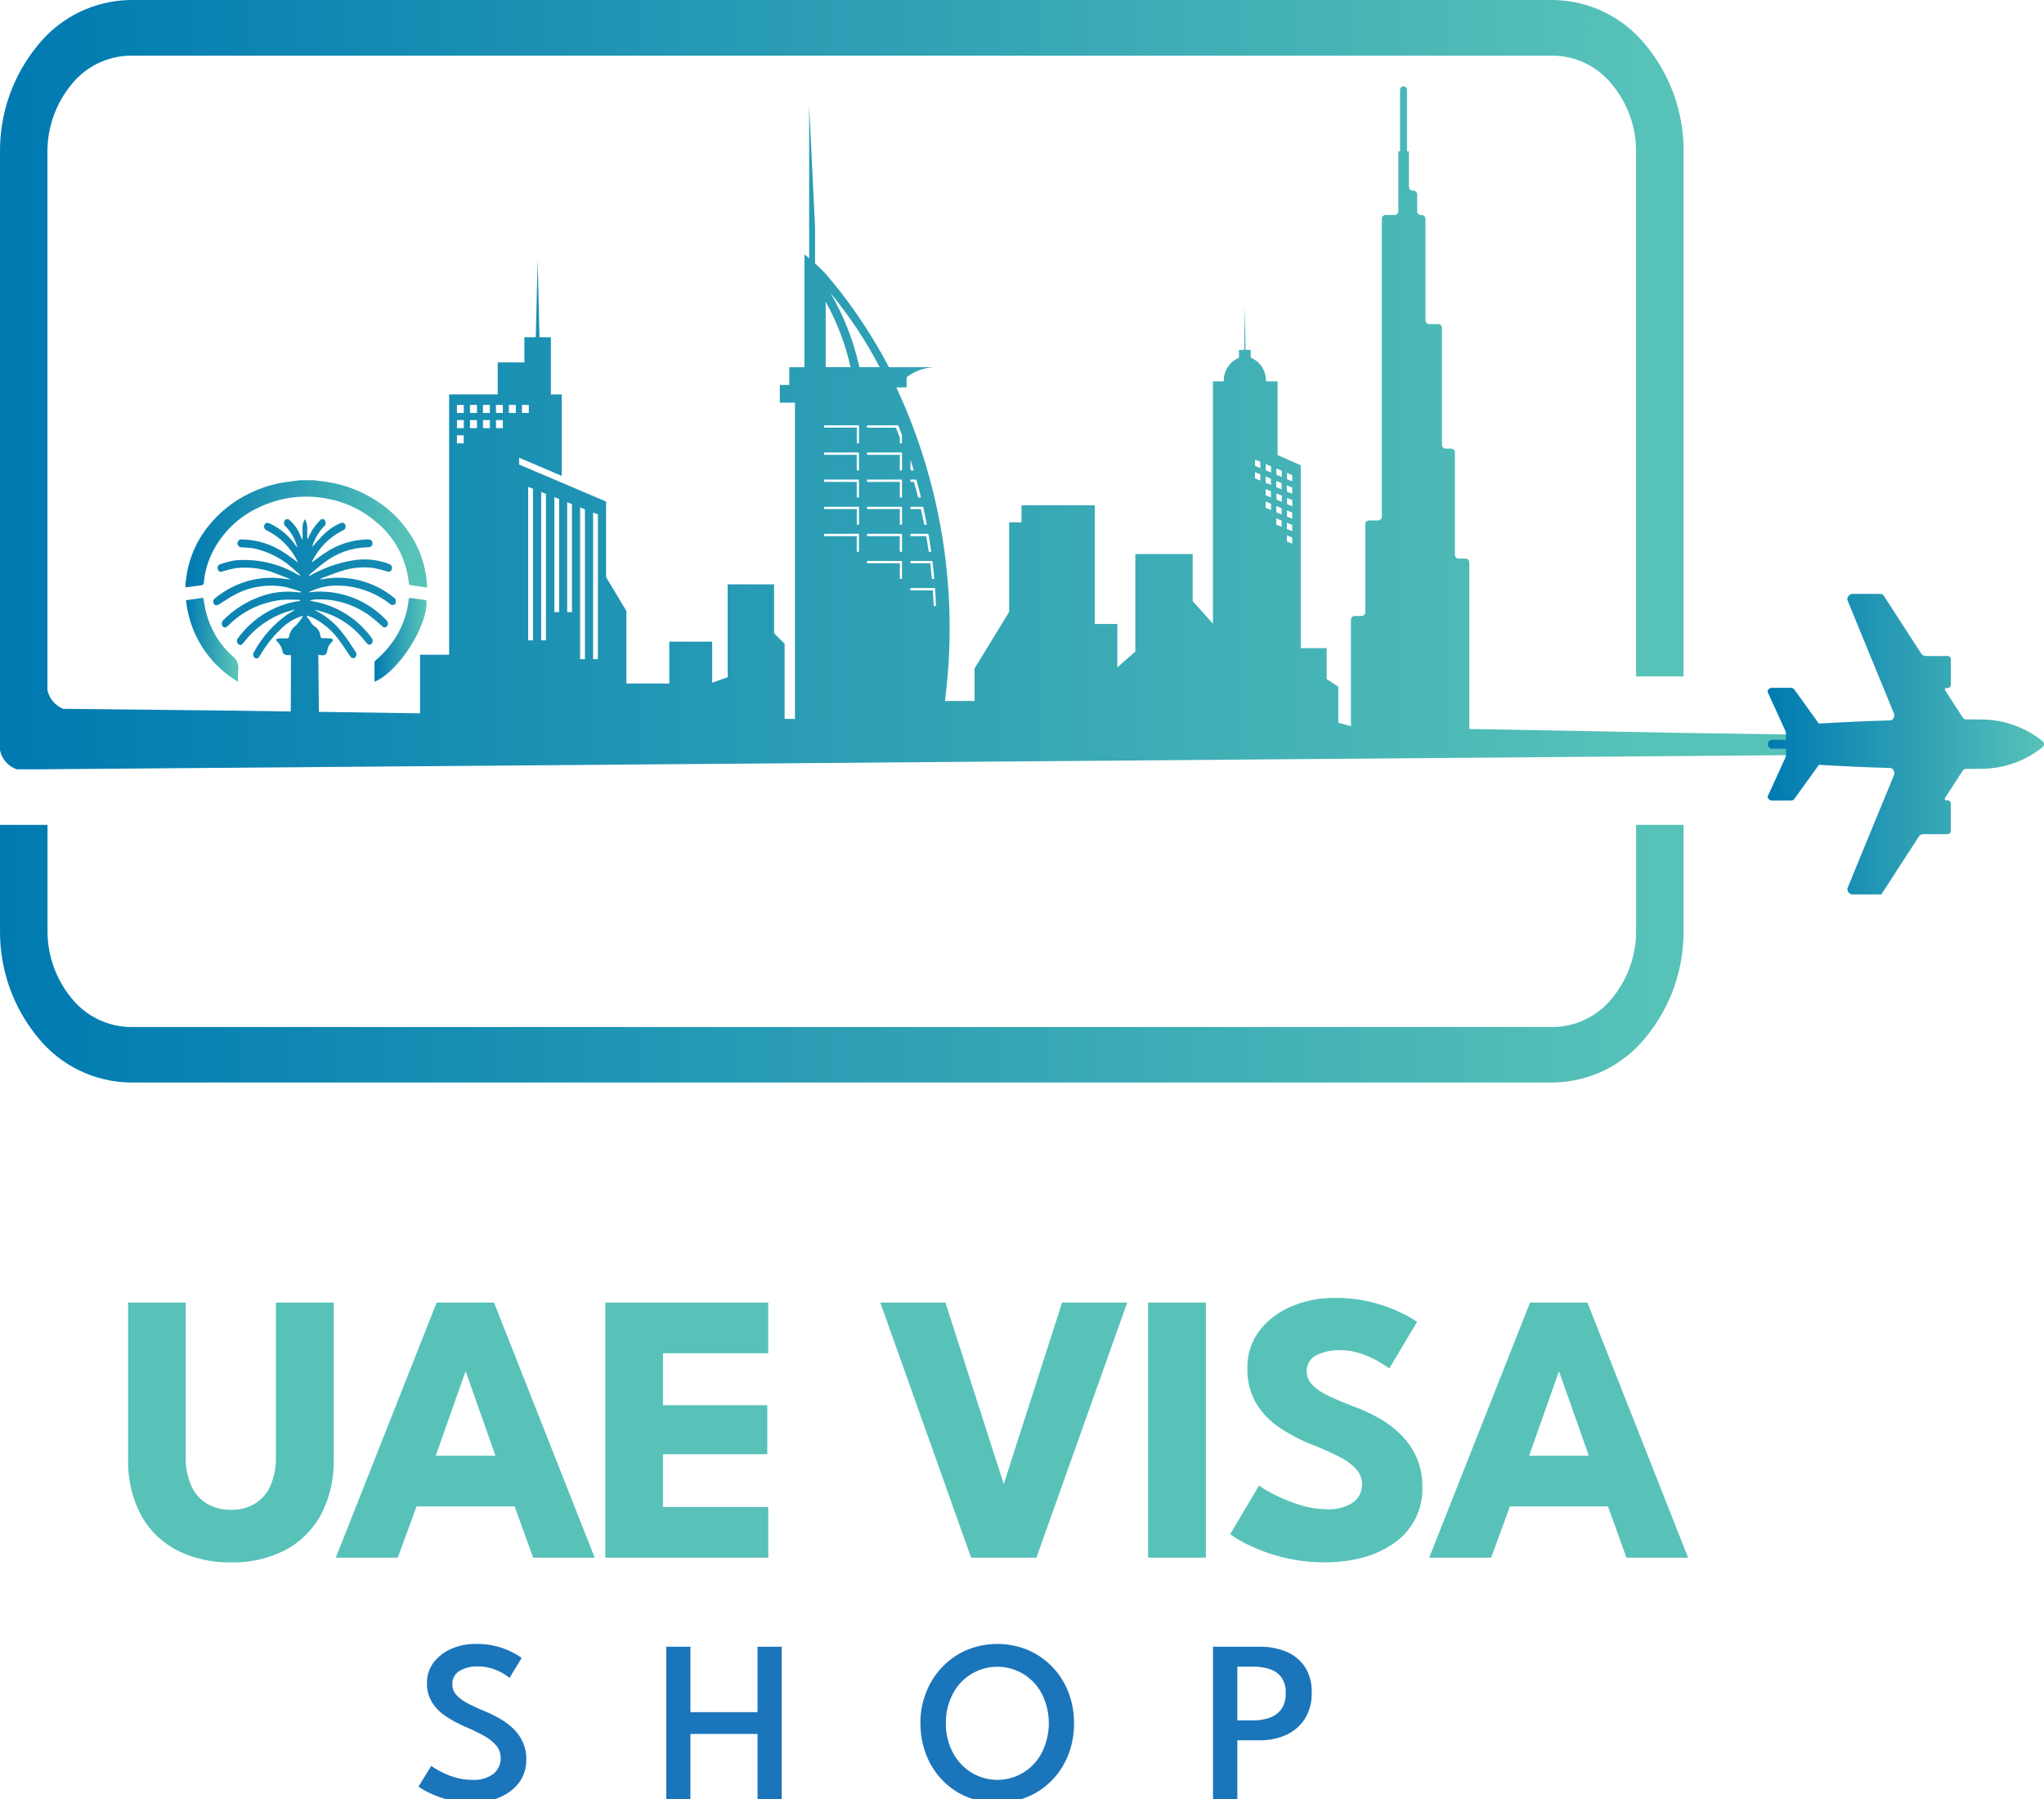 <svg xmlns="http://www.w3.org/2000/svg" xmlns:xlink="http://www.w3.org/1999/xlink" width="150" height="132" viewBox="0 0 150 132">
  <defs>
    <linearGradient id="linear-gradient" y1="0.869" x2="0.911" y2="0.869" gradientUnits="objectBoundingBox">
      <stop offset="0" stop-color="#007ab1"/>
      <stop offset="1" stop-color="#57c2b8"/>
    </linearGradient>
    <linearGradient id="linear-gradient-2" y1="0.388" x2="0.986" y2="0.388" xlink:href="#linear-gradient"/>
    <linearGradient id="linear-gradient-6" y1="0.5" x2="1" y2="0.5" xlink:href="#linear-gradient"/>
    <clipPath id="clip-path">
      <rect id="Rectangle_9646" data-name="Rectangle 9646" width="149.996" height="132.262" fill="none"/>
    </clipPath>
    <clipPath id="clip-path-2">
      <path id="Path_14083" data-name="Path 14083" d="M66.811,43.149h1.806c.029.441.055.88.071,1.32h-.17c-.013-.382-.038-.765-.064-1.148H66.811ZM63.625,41.16h2.568v1.318h-.161V41.329h-2.4Zm3.186,0h1.614q.078.659.135,1.318h-.174q-.051-.574-.12-1.148H66.811ZM94.44,39.731v-.455l.389.162v.455Zm-33.972-.561h2.566v1.317h-.161V39.339h-2.4Zm3.156,0h2.569v1.317h-.161V39.339h-2.4Zm3.186,0h1.321c.076.44.143.879.209,1.317h-.188q-.08-.571-.18-1.148H66.811Zm27.629-.352v-.46l.389.161v.457Zm-.781-.326v-.455l.393.161v.457Zm-50.133-.886.353.136V48.365h-.353ZM94.44,37.9v-.457l.389.164v.457ZM42.571,44.911V37.229l.353.14v11h-.353Zm17.9-7.726h2.566V38.5h-.161V37.354h-2.4Zm3.156,0h2.569V38.5h-.161V37.354h-2.4Zm3.186,0h.932q.146.659.269,1.318h-.191q-.112-.574-.24-1.148h-.769Zm26.848.4v-.457l.393.158v.463Zm-52.04-.73.352.135v7.92h-.352Zm51.263.4V36.8l.39.162v.457Zm1.566-.269v-.455l.389.162v.457Zm-53.769-.509.35.141v8.293h-.35Zm52.992.185V36.2l.393.164v.457ZM39.714,36.1l.352.136V46.982h-.352Zm53.165.238v-.457l.39.158V36.5Zm-54.119-.616.352.14V46.982h-.352Zm55.679.347v-.457l.389.159v.46Zm-.781-.326v-.457l.393.162v.455Zm-33.19-.556h2.566v1.317h-.161V35.358h-2.4Zm3.156,0h2.568v1.317h-.161V35.358h-2.4Zm3.186,0h.433c.123.434.237.877.342,1.317h-.209c-.093-.381-.191-.763-.3-1.148h-.27Zm26.068.232v-.456l.39.164v.455Zm1.566-.267V34.7l.389.162v.457ZM92.1,35.1v-.457l.389.159v.46Zm1.566-.267v-.457l.393.159V35Zm-.78-.326v-.455l.39.162v.455Zm-26.068-.074v-.689c.085.255.162.513.241.774h-.209Zm25.285-.25v-.461l.389.164v.463ZM60.467,33.2h2.566v1.318h-.161V33.37h-2.4Zm3.156,0h2.569v1.318h-.161V33.37h-2.4ZM33.534,31.94h.5v.592h-.505Zm26.937-.731h2.566v1.318h-.161V31.378h-2.4Zm3.156,0h2.284c.1.241.191.488.281.731v.589h-.161v-.418c-.091-.243-.183-.488-.281-.731H63.624Zm-30.09-.386h.5v.592h-.505Zm.953,0H35v.592H34.49Zm.953,0h.505v.592h-.505Zm.953,0H36.9v.592H36.4Zm-2.86-1.112h.5v.59h-.505Zm.953,0H35v.59H34.49Zm.953,0h.505v.59h-.505Zm.953,0H36.9v.59H36.4Zm.951,0h.505v.59h-.507Zm.953,0h.505v.59H38.3Zm22.292-7.577a17.251,17.251,0,0,1,1.071,2.306,17.437,17.437,0,0,1,.756,2.5H60.593Zm2.441,4.658a18.663,18.663,0,0,0-2.1-5.31,31.767,31.767,0,0,1,3.623,5.459H63.067ZM9.55,0A8.874,8.874,0,0,0,2.8,3.285a12.16,12.16,0,0,0-2.8,7.9V55.051a1.91,1.91,0,0,0,1.22,1.4H3.482v-.009l6.148-.05L120.066,55.5l4.012-.032,9.21-.074V53.922l-9.738-.144-15.743-.291c0-.021.02-.034.02-.058V41.288a.279.279,0,0,0-.255-.3h-.548a.281.281,0,0,1-.256-.3V33.217a.279.279,0,0,0-.256-.3h-.436a.279.279,0,0,1-.256-.3V24.079a.281.281,0,0,0-.256-.3h-.7a.279.279,0,0,1-.256-.3v-7.4a.28.28,0,0,0-.255-.3h-.1a.279.279,0,0,1-.255-.3V14.288a.28.28,0,0,0-.256-.3h-.091a.281.281,0,0,1-.256-.3V11.106h-.141V6.636a.259.259,0,1,0-.511,0v4.47h-.126v4.368a.28.28,0,0,1-.256.3h-.7a.279.279,0,0,0-.255.3V37.887a.281.281,0,0,1-.256.3h-.7a.279.279,0,0,0-.255.3v6.408a.281.281,0,0,1-.258.3h-.542a.281.281,0,0,0-.256.3v7.782l-.926-.244V50.39l-.857-.569V47.555h-1.9V34.141l-1.7-.752V27.981H92.9a1.8,1.8,0,0,0-1.114-1.736V25.67h-.382l-.052-3.162-.049,3.168h-.382v.574a1.8,1.8,0,0,0-1.113,1.731h-.795V45.763l-1.49-1.657V40.654H83.316v7.157l-1.322,1.155V45.782H80.339V37.073H74.963v1.253h-.907V44.9l-2.537,4.142v2.39H69.346a41.774,41.774,0,0,0-3.571-23.008h.76v-.748a3.537,3.537,0,0,1,2.033-.731H65.234a37.662,37.662,0,0,0-2.447-4.024,34.746,34.746,0,0,0-2.193-2.825c-.243-.258-.5-.514-.781-.763V16.7l-.434-8.967V18.95c-.112-.1-.229-.193-.346-.285v8.28H57.921v1.3h-.694v1.3h1.111V52.752l-.759-.009V47.235l-.772-.765V42.878H53.4v6.813l-1.136.4V47.082H49.114v3.071H45.967V44.828l-1.49-2.481V36.8l-6.382-2.715v-.5l3.125,1.331V28.943h-.795v-4.2H39.59l-.136-5.659-.14,5.659h-.835v1.848H36.523v2.35H32.958v19.1H30.826v4.3L23.4,52.23v-.049c-.009-1.305-.026-2.61-.039-3.913v-.223c.085.015.147.029.209.034.267.026.4-.06.448-.347a.967.967,0,0,1,.326-.618c.047-.035.065-.118.1-.18-.058-.031-.117-.088-.176-.091-.19-.015-.381-.011-.572-.013-.1,0-.172-.039-.19-.179a.9.9,0,0,0-.429-.7c-.259-.141-.313-.478-.531-.642-.015-.013,0-.073,0-.138.133.05.261.088.381.141a5.154,5.154,0,0,1,1.923,1.617c.3.378.554.8.828,1.2.125.182.285.222.4.089a.326.326,0,0,0,0-.418c-.282-.418-.549-.851-.856-1.243a5.9,5.9,0,0,0-1.941-1.7c-.039-.018-.076-.036-.114-.055l-.1-.058a6.042,6.042,0,0,1,3.3,1.815c.191.194.36.418.542.626.128.147.259.162.364.045a.319.319,0,0,0,0-.418c-.034-.053-.073-.1-.112-.153a6.786,6.786,0,0,0-3.843-2.47c-.193-.042-.39-.076-.586-.115a1.044,1.044,0,0,1,.3-.076c.034,0,.068-.009.1-.011a6.2,6.2,0,0,1,4.253,1.39c.23.18.444.386.666.578a.217.217,0,0,0,.343-.009.313.313,0,0,0-.017-.418,1,1,0,0,0-.091-.094,6.7,6.7,0,0,0-5.153-2.018c-.159.009-.319.032-.51.052a4.763,4.763,0,0,1,1.746-.495,6.369,6.369,0,0,1,4.265,1.35c.041.029.085.078.121.073.089-.009.209-.015.256-.081a.516.516,0,0,0,.018-.328c-.013-.064-.091-.115-.149-.159a6.507,6.507,0,0,0-4.549-1.421c-.287.024-.569.078-.854.118a.522.522,0,0,1,.176-.117c.466-.172.929-.363,1.4-.507a5.309,5.309,0,0,1,2.381-.222,9.92,9.92,0,0,1,.994.253.24.24,0,0,0,.329-.187.286.286,0,0,0-.182-.355c-.032-.015-.067-.024-.1-.038a5.031,5.031,0,0,0-2.6-.23,9.348,9.348,0,0,0-3,1.044c-.052.029-.1.053-.162.079-.011-.02-.021-.041-.031-.06.382-.313.751-.647,1.148-.93a5.282,5.282,0,0,1,3.051-1.094,1.388,1.388,0,0,0,.258-.024.242.242,0,0,0,.193-.267.248.248,0,0,0-.19-.272.669.669,0,0,0-.17-.02,5.732,5.732,0,0,0-3.088.973c-.346.22-.672.48-1.006.719a.1.1,0,0,1,0-.032,5.052,5.052,0,0,1,2.267-2.315.3.3,0,0,0,.2-.4c-.058-.159-.19-.209-.368-.129a3.9,3.9,0,0,0-1.305.9c-.266.276-.522.569-.772.845a3.811,3.811,0,0,1,.857-1.5.313.313,0,0,0,.1-.429.214.214,0,0,0-.363-.042,5.137,5.137,0,0,0-.564.7,7.109,7.109,0,0,0-.368.71c-.079-.495.112-1.024-.191-1.48-.3.466-.1,1-.187,1.517-.06-.135-.1-.238-.15-.337a2.872,2.872,0,0,0-.78-1.114.227.227,0,0,0-.373.049.323.323,0,0,0,.089.418,3.465,3.465,0,0,1,.859,1.574c-.039-.055-.079-.1-.118-.162A4.723,4.723,0,0,0,19.772,38.4c-.18-.076-.313-.032-.37.123a.3.3,0,0,0,.188.4A5.027,5.027,0,0,1,21.84,41.2a.14.14,0,0,1,.009.056c-.34-.243-.668-.5-1.012-.716a5.693,5.693,0,0,0-3.072-.958c-.068,0-.155-.009-.2.032a.418.418,0,0,0-.15.258.4.4,0,0,0,.158.253c.06.047.156.03.235.038a7.577,7.577,0,0,1,.792.07,6.214,6.214,0,0,1,2.792,1.387c.232.19.449.407.672.611a.531.531,0,0,1-.238-.078A7.651,7.651,0,0,0,17.2,41.122a6.891,6.891,0,0,0-1.057.284.273.273,0,0,0-.161.352c.053.159.158.229.3.187.05-.013.1-.039.149-.052a9.064,9.064,0,0,1,.895-.209,6.055,6.055,0,0,1,2.866.378c.389.136.771.306,1.154.458-.288-.013-.566-.073-.845-.1a6.436,6.436,0,0,0-4.263,1.136,3.955,3.955,0,0,0-.48.361.286.286,0,0,0,.06.491.386.386,0,0,0,.267-.074c.386-.229.754-.5,1.148-.7a5.656,5.656,0,0,1,3.7-.566,11.959,11.959,0,0,1,1.148.339l-.011.055a1.247,1.247,0,0,1-.156,0,5.891,5.891,0,0,0-2.784.3A7.21,7.21,0,0,0,16.392,45.5a.334.334,0,0,0-.063.441c.093.129.24.128.382-.008a6.515,6.515,0,0,1,3.961-1.914c.444-.042.892-.006,1.338-.006v.082c-.093.013-.187.021-.279.038a6.769,6.769,0,0,0-3.959,2.3,4.581,4.581,0,0,0-.313.4.313.313,0,0,0,.017.418c.118.115.234.088.34-.03.041-.047.079-.1.12-.146a6.567,6.567,0,0,1,3.035-2.162c.23-.078.467-.126.7-.188-.183.132-.376.222-.556.339a8.1,8.1,0,0,0-2.476,2.775.313.313,0,0,0,.041.418c.115.1.255.065.36-.094.065-.1.12-.2.183-.3A8.666,8.666,0,0,1,20.667,46.1a3.668,3.668,0,0,1,1.566-.918,2.107,2.107,0,0,1-.093.191c-.045.068-.1.129-.149.191a2.381,2.381,0,0,1-.293.349,1.172,1.172,0,0,0-.478.757c-.018.128-.078.172-.176.172h-.521a2,2,0,0,0-.272.064.571.571,0,0,0,.058.125,1.512,1.512,0,0,1,.443.835.333.333,0,0,0,.209.19,1.559,1.559,0,0,0,.389.008q0,.392,0,.784c0,1.12-.011,2.237-.013,3.356l-4.189-.062.008-.041-.02.041-12.5-.132a1.923,1.923,0,0,1-1.156-1.373V11.182A7.736,7.736,0,0,1,5.265,6.17,5.649,5.649,0,0,1,9.546,4.082H114A5.643,5.643,0,0,1,118.28,6.17a7.726,7.726,0,0,1,1.786,5.011V49.633h3.484V11.182a12.169,12.169,0,0,0-2.8-7.9A8.874,8.874,0,0,0,114,0Z" transform="translate(0.001)" fill="url(#linear-gradient)"/>
    </clipPath>
    <clipPath id="clip-path-3">
      <path id="Path_14084" data-name="Path 14084" d="M120.066,37.338v7.726a7.726,7.726,0,0,1-1.783,5.017A5.647,5.647,0,0,1,114,52.169H9.55a5.653,5.653,0,0,1-4.281-2.088,7.737,7.737,0,0,1-1.783-5.017V37.338H0v7.726a12.162,12.162,0,0,0,2.8,7.9A8.881,8.881,0,0,0,9.55,56.242H114a8.883,8.883,0,0,0,6.746-3.283,12.171,12.171,0,0,0,2.8-7.9V37.334Z" transform="translate(0.001 -37.334)" fill="url(#linear-gradient-2)"/>
    </clipPath>
    <clipPath id="clip-path-4">
      <path id="Path_14085" data-name="Path 14085" d="M16.776,21.737c-.3.041-.6.082-.906.12a8.838,8.838,0,0,0-2.78.845A8.6,8.6,0,0,0,10.082,25.1a7.554,7.554,0,0,0-1.655,4.028.691.691,0,0,1-.031.114V29.6c.394-.052.788-.114,1.183-.156.12-.013.153-.067.165-.2a6.147,6.147,0,0,1,.744-2.436,7.123,7.123,0,0,1,3.362-3.109,8,8,0,0,1,4.855-.626,7.517,7.517,0,0,1,3.581,1.639,6.628,6.628,0,0,1,2.5,4.579c0,.049.044.128.074.133.418.068.83.125,1.261.185v-.183a7.508,7.508,0,0,0-.626-2.61,8.236,8.236,0,0,0-3.477-3.81,8.846,8.846,0,0,0-3.394-1.164c-.291-.035-.584-.076-.874-.115Z" transform="translate(-8.396 -21.733)" fill="url(#linear-gradient)"/>
    </clipPath>
    <clipPath id="clip-path-5">
      <path id="Path_14086" data-name="Path 14086" d="M19.488,27.069a.3.3,0,0,0-.02.068,6.284,6.284,0,0,1-.882,2.687,7.125,7.125,0,0,1-1.516,1.788c-.047.041-.114.1-.114.162-.009.476,0,.953,0,1.438,1.775-.731,3.959-4.162,3.808-5.978-.366-.053-.737-.112-1.109-.165h-.164" transform="translate(-16.952 -27.068)" fill="url(#linear-gradient)"/>
    </clipPath>
    <clipPath id="clip-path-6">
      <path id="Path_14087" data-name="Path 14087" d="M8.419,27.238a7.9,7.9,0,0,0,3.822,5.988,7.446,7.446,0,0,1,.008-.874,1.07,1.07,0,0,0-.418-1.015,6.369,6.369,0,0,1-1.938-3.222c-.086-.34-.135-.692-.209-1.06l-1.27.183" transform="translate(-8.416 -27.055)" fill="url(#linear-gradient)"/>
    </clipPath>
    <clipPath id="clip-path-7">
      <path id="Path_14088" data-name="Path 14088" d="M92.974,39.724h0Zm1.6,0h0Zm-2.15,0h0m-3-3.575h-.029Zm.919-.023-.368.009.368-.009m3-.034h0m-7.1-9.21a.409.409,0,0,0-.373.436l.872,2.127L89.189,35.4l.128.313a.322.322,0,0,1,0,.055.41.41,0,0,1-.246.394q-2.646.075-5.289.237l-1.8-2.5h0a.286.286,0,0,0-.23-.125H80.312a.318.318,0,0,0-.3.282l1.349,2.955v.574H80.319a.331.331,0,0,0,0,.655h1.05V38.8L80.02,41.758a.321.321,0,0,0,.3.284h1.438a.287.287,0,0,0,.23-.126h0l1.8-2.493q2.644.161,5.289.235a.411.411,0,0,1,.246.393c0,.021,0,.038,0,.056l.179-.437-.179.437-.128.313L86.746,46.37,85.874,48.5a.409.409,0,0,0,.373.437h2.118l.006-.009.009-.015.011-.015,2.129-3.286.616-.95a.409.409,0,0,1,.313-.149h1.808a.233.233,0,0,0,.209-.246V42.277a.232.232,0,0,0-.209-.246H93.08a.168.168,0,0,1-.06-.129v-.013l1.337-2.065a.313.313,0,0,1,.209-.1c.407,0,.81,0,1.215-.011a7.167,7.167,0,0,0,4.472-1.631.313.313,0,0,0,.05-.175.32.32,0,0,0-.05-.175A7.167,7.167,0,0,0,95.792,36.1c-.405,0-.809-.008-1.215-.009a.326.326,0,0,1-.209-.1l.064.1h0l-.618-.951-.784-1.212h0l-.093-.143.093.141v-.011a.165.165,0,0,1,.06-.129h.17a.233.233,0,0,0,.209-.246V31.688a.232.232,0,0,0-.209-.248H91.627a.418.418,0,0,1-.313-.149l-2.745-4.238a.359.359,0,0,0-.3-.173Z" transform="translate(-80.017 -26.879)" fill="url(#linear-gradient-6)"/>
    </clipPath>
    <clipPath id="clip-brand-logo-uaevisashop.svg">
      <rect width="150" height="132"/>
    </clipPath>
  </defs>
  <g id="brand-logo-uaevisashop.svg" clip-path="url(#clip-brand-logo-uaevisashop.svg)">
    <g id="brand-logo-uaevisashop" transform="translate(0.001)">
      <g id="Group_25457" data-name="Group 25457" transform="translate(0)">
        <g id="Group_25456" data-name="Group 25456" clip-path="url(#clip-path)">
          <path id="Path_14073" data-name="Path 14073" d="M16.647,58.959h4.24v11.5a8.388,8.388,0,0,1-.907,4.006,6.381,6.381,0,0,1-2.59,2.623,8.23,8.23,0,0,1-4.027.929,8.352,8.352,0,0,1-4.056-.929A6.31,6.31,0,0,1,6.7,74.464a8.424,8.424,0,0,1-.9-4.006v-11.5h4.224V70.235a5.141,5.141,0,0,0,.405,2.154,2.886,2.886,0,0,0,1.154,1.326,3.4,3.4,0,0,0,1.775.448,3.3,3.3,0,0,0,1.745-.448,2.923,2.923,0,0,0,1.141-1.326,5.142,5.142,0,0,0,.4-2.154Z" transform="translate(3.602 36.616)" fill="#58c2b9"/>
          <path id="Path_14074" data-name="Path 14074" d="M22.6,58.959h4.212L34.2,77.676H29.681l-1.357-3.759h-7.2l-1.375,3.759H15.2ZM22.533,70.2h4.385l-2.168-6.14H24.7Z" transform="translate(9.442 36.616)" fill="#58c2b9"/>
          <path id="Path_14075" data-name="Path 14075" d="M27.4,58.959H39.357v3.716H31.631v3.814h7.656v3.6H31.632V73.96h7.726v3.716H27.4Z" transform="translate(17.019 36.616)" fill="#58c2b9"/>
          <path id="Path_14076" data-name="Path 14076" d="M51.308,77.676H46.516L39.851,58.959H44.63L48.91,72.274l4.281-13.315H57.97Z" transform="translate(24.749 36.616)" fill="#58c2b9"/>
          <rect id="Rectangle_9645" data-name="Rectangle 9645" width="4.241" height="18.717" transform="translate(84.253 95.575)" fill="#58c2b9"/>
          <path id="Path_14077" data-name="Path 14077" d="M63.293,58.749a10.827,10.827,0,0,1,3.048.384,11.13,11.13,0,0,1,2.1.807,8.017,8.017,0,0,1,.966.567l-2.042,3.417q-.227-.17-.774-.5a6.831,6.831,0,0,0-1.288-.582,4.766,4.766,0,0,0-1.555-.256,3.516,3.516,0,0,0-1.765.39,1.253,1.253,0,0,0-.672,1.158,1.4,1.4,0,0,0,.361.94,3.6,3.6,0,0,0,1.107.795q.742.374,1.892.815a13.024,13.024,0,0,1,1.971.906,7.357,7.357,0,0,1,1.622,1.241,5.473,5.473,0,0,1,1.117,1.654,5.24,5.24,0,0,1,.41,2.127A4.812,4.812,0,0,1,67.627,76.8a7.248,7.248,0,0,1-2.268,1.015,10.412,10.412,0,0,1-2.631.332,12.681,12.681,0,0,1-5.916-1.387,7.819,7.819,0,0,1-1.12-.681l2.114-3.56a7.32,7.32,0,0,0,.658.411,11.215,11.215,0,0,0,1.2.589,10.951,10.951,0,0,0,1.511.522,6.174,6.174,0,0,0,1.581.209,3.173,3.173,0,0,0,1.959-.5,1.592,1.592,0,0,0,.651-1.325,1.639,1.639,0,0,0-.411-1.092,4.15,4.15,0,0,0-1.234-.915,20.847,20.847,0,0,0-2.056-.916,12.842,12.842,0,0,1-2.307-1.207,5.8,5.8,0,0,1-1.736-1.775,4.882,4.882,0,0,1-.668-2.637,4.365,4.365,0,0,1,.886-2.73,5.742,5.742,0,0,1,2.341-1.775,7.82,7.82,0,0,1,3.112-.626" transform="translate(34.586 36.485)" fill="#58c2b9"/>
          <path id="Path_14078" data-name="Path 14078" d="M72.1,58.959h4.212L83.7,77.676H79.179l-1.357-3.759h-7.2l-1.376,3.759H64.7ZM72.033,70.2h4.385l-2.169-6.14H74.2Z" transform="translate(40.181 36.616)" fill="#58c2b9"/>
          <path id="Path_14079" data-name="Path 14079" d="M23.142,74.411a5.858,5.858,0,0,1,1.715.226,5.692,5.692,0,0,1,1.148.476,4.164,4.164,0,0,1,.509.329L25.622,76.9a3.78,3.78,0,0,0-.454-.313,4.2,4.2,0,0,0-.8-.361,3.264,3.264,0,0,0-1.052-.162,2.469,2.469,0,0,0-1.378.337,1.093,1.093,0,0,0-.511.974,1.123,1.123,0,0,0,.272.748,2.707,2.707,0,0,0,.778.6,11.421,11.421,0,0,0,1.212.571,10.95,10.95,0,0,1,1.162.563,5.073,5.073,0,0,1,1.016.739,3.3,3.3,0,0,1,.718.988,2.97,2.97,0,0,1,.269,1.294,2.841,2.841,0,0,1-.313,1.357,2.947,2.947,0,0,1-.868.995,4.029,4.029,0,0,1-1.273.611,5.473,5.473,0,0,1-1.535.209,6.6,6.6,0,0,1-1.926-.259,7.67,7.67,0,0,1-1.382-.545,3.933,3.933,0,0,1-.613-.37l.94-1.523a3.327,3.327,0,0,0,.379.252,6.434,6.434,0,0,0,.684.349,5.349,5.349,0,0,0,.906.306,4.27,4.27,0,0,0,1.035.123,2.351,2.351,0,0,0,1.557-.446,1.444,1.444,0,0,0,.528-1.154,1.4,1.4,0,0,0-.337-.93,3.3,3.3,0,0,0-.918-.719q-.584-.321-1.325-.639a9.612,9.612,0,0,1-1.4-.748,3.453,3.453,0,0,1-1.033-1.017,2.61,2.61,0,0,1-.393-1.462,2.415,2.415,0,0,1,.49-1.5,3.237,3.237,0,0,1,1.3-1,4.324,4.324,0,0,1,1.775-.358" transform="translate(11.767 46.212)" fill="#1b75bb"/>
          <path id="Path_14080" data-name="Path 14080" d="M36.862,80.935H31.937v4.832H30.162V74.538h1.775v4.8h4.925v-4.8h1.775V85.767H36.862Z" transform="translate(18.729 46.291)" fill="#1b75bb"/>
          <path id="Path_14081" data-name="Path 14081" d="M41.667,80.222a6,6,0,0,1,.429-2.284,5.73,5.73,0,0,1,1.191-1.851,5.429,5.429,0,0,1,1.79-1.234,5.867,5.867,0,0,1,4.471,0,5.506,5.506,0,0,1,2.973,3.085,6.16,6.16,0,0,1,.418,2.284,6.264,6.264,0,0,1-.411,2.3,5.585,5.585,0,0,1-1.17,1.853,5.349,5.349,0,0,1-1.786,1.238,5.664,5.664,0,0,1-2.262.441,5.722,5.722,0,0,1-2.276-.441,5.317,5.317,0,0,1-1.786-1.238,5.678,5.678,0,0,1-1.165-1.853,6.3,6.3,0,0,1-.411-2.3m1.863,0a4.506,4.506,0,0,0,.484,2.1,3.822,3.822,0,0,0,1.335,1.49,3.658,3.658,0,0,0,5.254-1.49,4.8,4.8,0,0,0,0-4.191,3.675,3.675,0,0,0-6.589,0,4.5,4.5,0,0,0-.484,2.094" transform="translate(25.877 46.212)" fill="#1b75bb"/>
          <path id="Path_14082" data-name="Path 14082" d="M54.913,74.538h3.453a4.9,4.9,0,0,1,1.91.357,3.045,3.045,0,0,1,1.367,1.1,3.283,3.283,0,0,1,.511,1.9,3.473,3.473,0,0,1-.511,1.944,3.188,3.188,0,0,1-1.367,1.17,4.529,4.529,0,0,1-1.91.39H56.7v4.364H54.913Zm1.786,5.4h1.174a3.561,3.561,0,0,0,1.2-.191,1.739,1.739,0,0,0,.857-.634,1.954,1.954,0,0,0,.319-1.174,1.87,1.87,0,0,0-.319-1.161,1.709,1.709,0,0,0-.857-.6,3.781,3.781,0,0,0-1.2-.179H56.7Z" transform="translate(34.103 46.291)" fill="#1b75bb"/>
        </g>
      </g>
      <g id="Group_25459" data-name="Group 25459" transform="translate(-0.001)">
        <g id="Group_25458" data-name="Group 25458" clip-path="url(#clip-path-2)">
          <rect id="Rectangle_9647" data-name="Rectangle 9647" width="133.286" height="56.449" transform="translate(0.001)" fill="url(#linear-gradient)"/>
        </g>
      </g>
      <g id="Group_25461" data-name="Group 25461" transform="translate(-0.001 60.522)">
        <g id="Group_25460" data-name="Group 25460" transform="translate(0 0)" clip-path="url(#clip-path-3)">
          <rect id="Rectangle_9648" data-name="Rectangle 9648" width="123.549" height="18.906" transform="translate(0.001 0.004)" fill="url(#linear-gradient-2)"/>
        </g>
      </g>
      <g id="Group_25463" data-name="Group 25463" transform="translate(13.61 35.233)">
        <g id="Group_25462" data-name="Group 25462" transform="translate(0 0)" clip-path="url(#clip-path-4)">
          <rect id="Rectangle_9649" data-name="Rectangle 9649" width="17.728" height="7.878" transform="translate(0 0.004)" fill="url(#linear-gradient)"/>
        </g>
      </g>
      <g id="Group_25465" data-name="Group 25465" transform="translate(27.48 43.878)">
        <g id="Group_25464" data-name="Group 25464" transform="translate(0 0)" clip-path="url(#clip-path-5)">
          <rect id="Rectangle_9650" data-name="Rectangle 9650" width="3.963" height="6.147" transform="translate(-0.004 -0.002)" fill="url(#linear-gradient)"/>
        </g>
      </g>
      <g id="Group_25467" data-name="Group 25467" transform="translate(13.645 43.858)">
        <g id="Group_25466" data-name="Group 25466" transform="translate(0)" clip-path="url(#clip-path-6)">
          <rect id="Rectangle_9651" data-name="Rectangle 9651" width="3.883" height="6.171" transform="translate(0.003)" fill="url(#linear-gradient)"/>
        </g>
      </g>
      <g id="Group_25469" data-name="Group 25469" transform="translate(129.712 43.573)">
        <g id="Group_25468" data-name="Group 25468" transform="translate(0 0)" clip-path="url(#clip-path-7)">
          <rect id="Rectangle_9652" data-name="Rectangle 9652" width="20.281" height="22.055" transform="translate(0.003 0.001)" fill="url(#linear-gradient-6)"/>
        </g>
      </g>
    </g>
  </g>
</svg>
